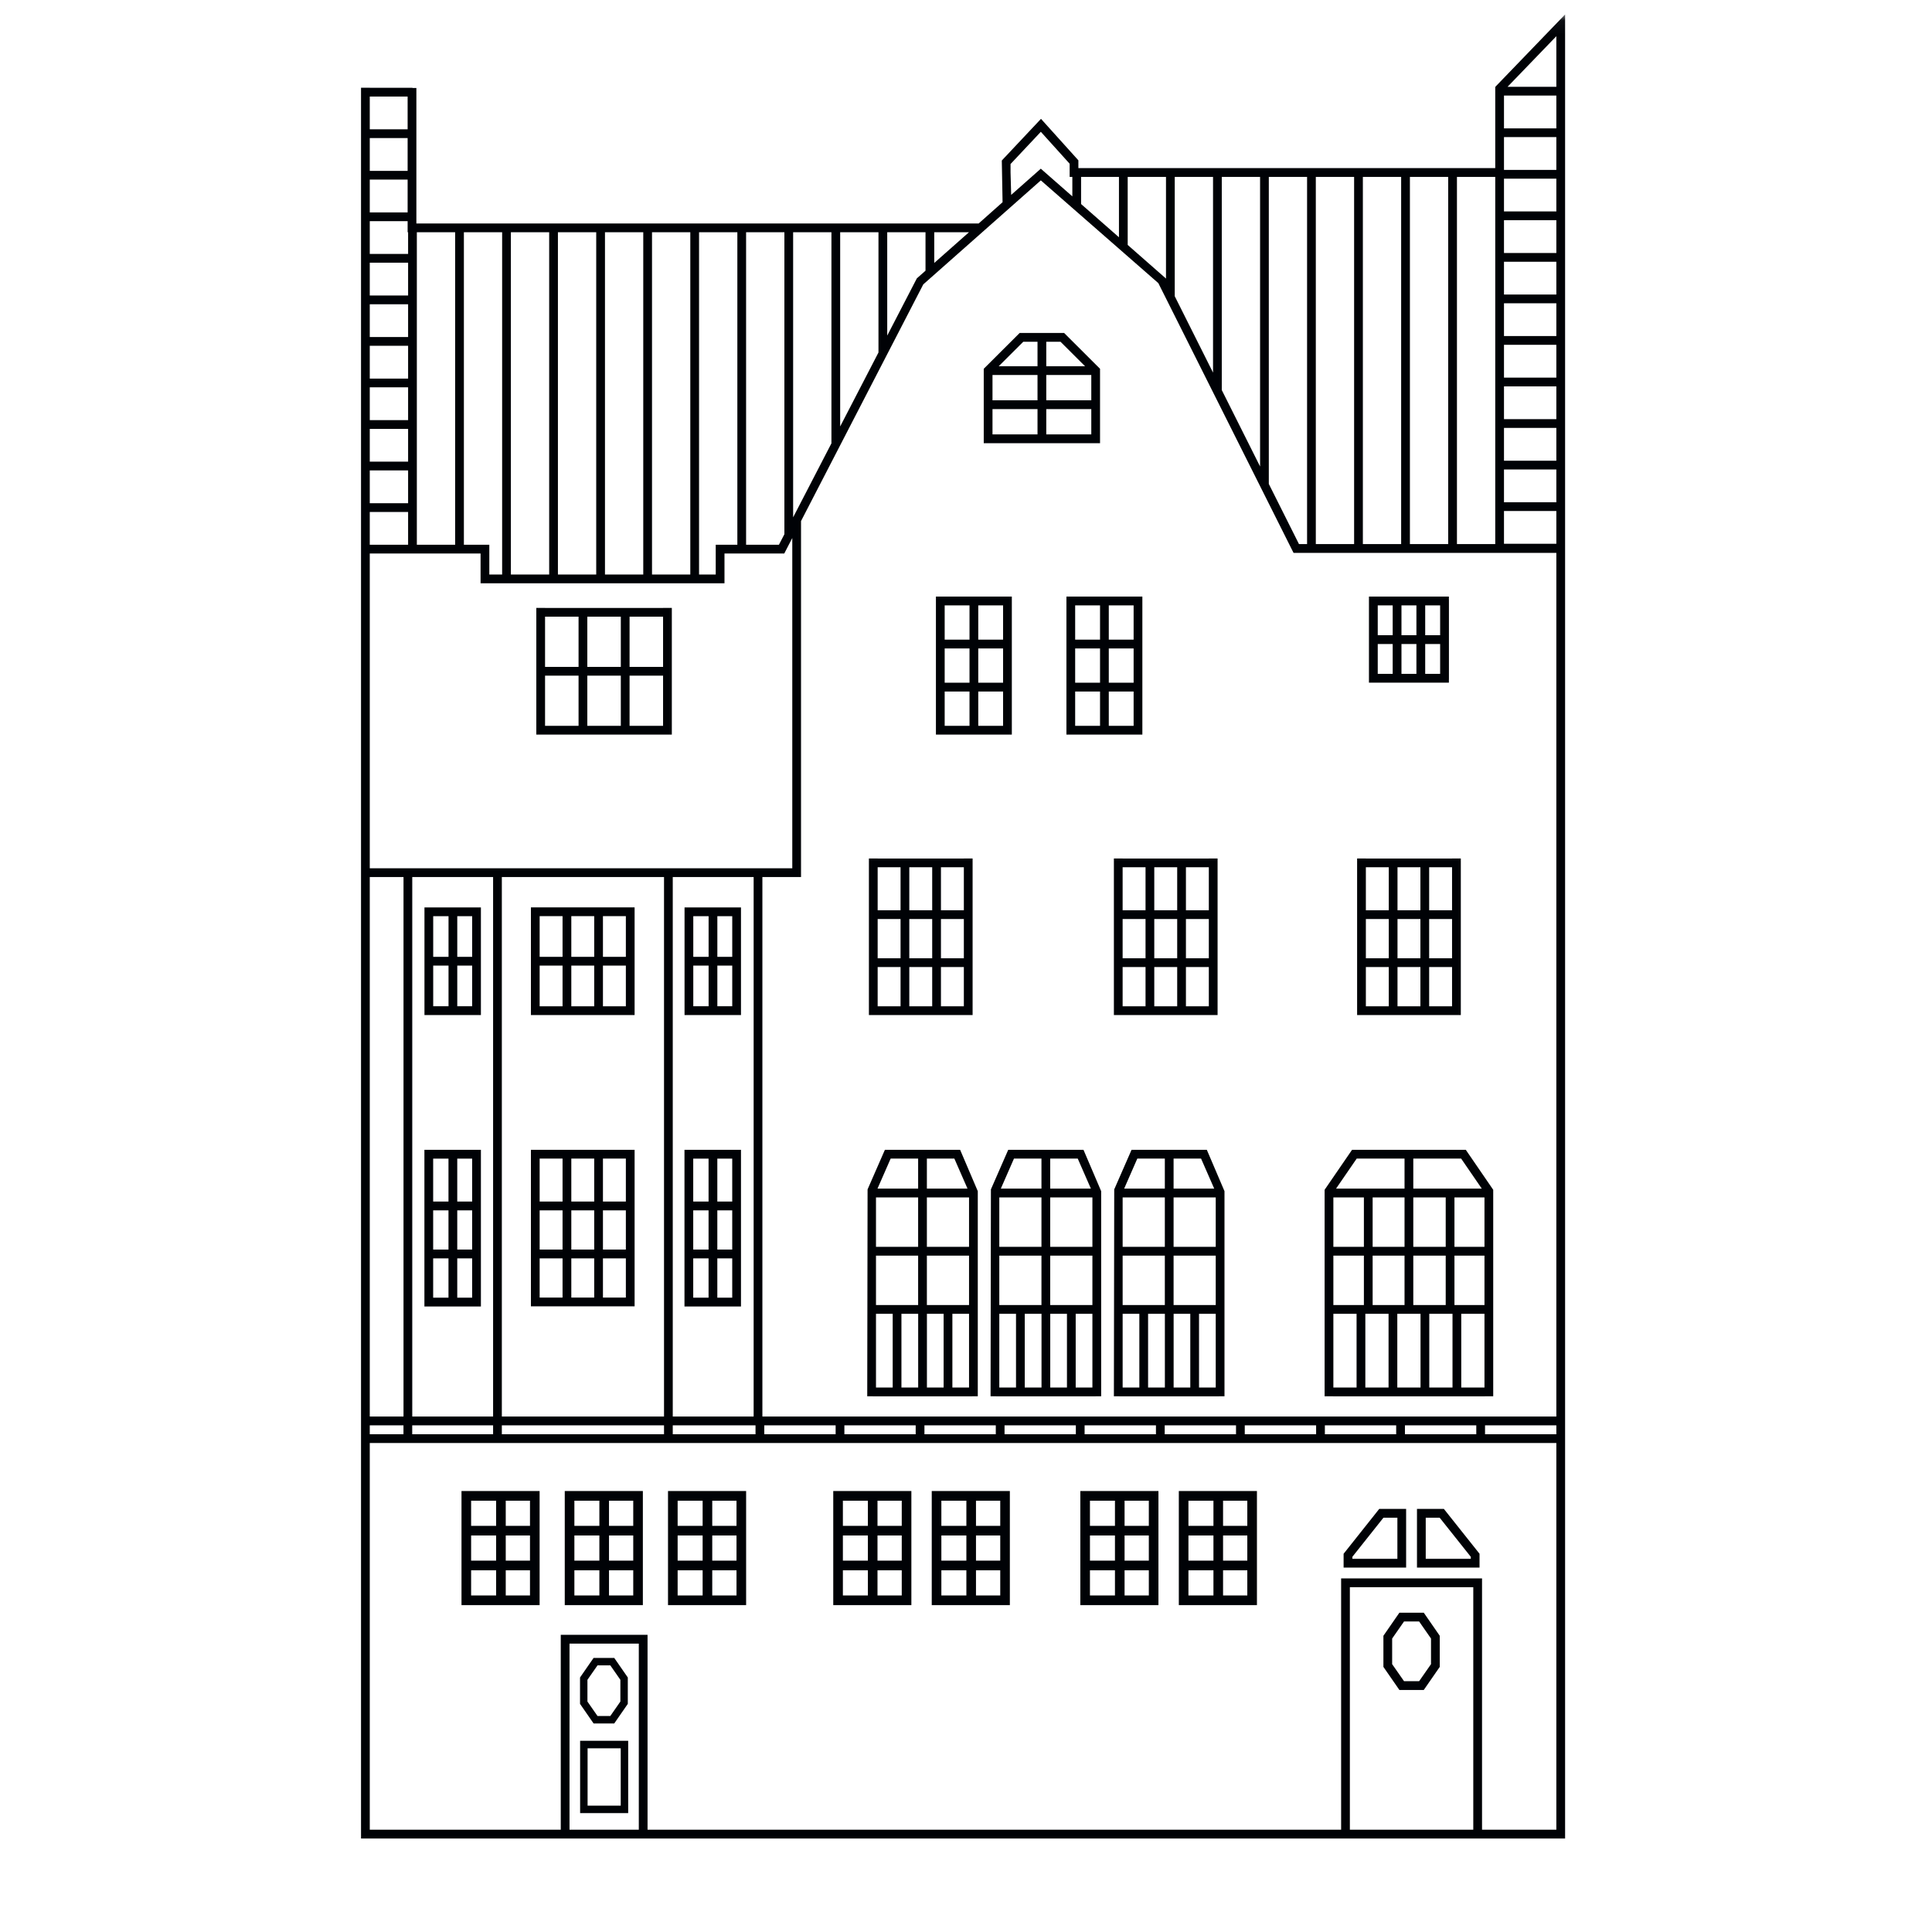 <?xml version="1.0" encoding="UTF-8"?>
<svg width="141px" height="140px" viewBox="0 0 141 140" version="1.1" xmlns="http://www.w3.org/2000/svg" xmlns:xlink="http://www.w3.org/1999/xlink">
    <title>0B6BD802-2409-4904-9098-550574EE7C0F</title>
    <defs>
        <rect id="path-1" x="0.5" y="-3.55271368e-13" width="140" height="140"></rect>
        <polygon id="path-3" points="0.014 0.054 162.57 0.054 162.57 238.537 0.014 238.537"></polygon>
    </defs>
    <g id="Page-1" stroke="none" stroke-width="1" fill="none" fill-rule="evenodd">
        <g id="1.0---Homepage" transform="translate(-340, -4247)">
            <g id="Group-13" transform="translate(340, 4190)">
                <g id="NBH_logo---only" transform="translate(0, 57)">
                    <mask id="mask-2" fill="white">
                        <use xlink:href="#path-1"></use>
                    </mask>
                    <g id="Mask"></g>
                    <g id="NBH_logo" mask="url(#mask-2)">
                        <g transform="translate(-11, 1)">
                            <mask id="mask-4" fill="white">
                                <use xlink:href="#path-3"></use>
                            </mask>
                            <g id="Clip-2" stroke="none" fill="none"></g>
                            <path d="M83.434,30.705 L86.719,30.705 L86.719,28.858 L83.434,28.858 L83.434,30.705 Z M83.434,28.217 L86.719,28.217 L86.719,26.37 L83.434,26.37 L83.434,28.217 Z M85.681,23.942 L86.719,23.942 L86.719,25.729 L83.888,25.729 L85.681,23.942 Z M87.358,30.705 L90.644,30.705 L90.644,28.858 L87.358,28.858 L87.358,30.705 Z M87.358,28.217 L90.644,28.217 L90.644,26.37 L87.358,26.37 L87.358,28.217 Z M87.358,23.942 L88.397,23.942 L90.189,25.729 L87.358,25.729 L87.358,23.942 Z M90.963,31.346 L91.282,31.346 L91.282,25.916 L88.66,23.3 L85.418,23.3 L82.795,25.916 L82.795,31.346 L90.963,31.346 Z M61.597,72.441 L62.715,72.441 L62.715,69.474 L61.597,69.474 L61.597,72.441 Z M61.597,68.833 L62.715,68.833 L62.715,65.868 L61.597,65.868 L61.597,68.833 Z M63.353,72.441 L64.44,72.441 L64.44,69.474 L63.353,69.474 L63.353,72.441 Z M63.353,68.833 L64.44,68.833 L64.44,65.868 L63.353,65.868 L63.353,68.833 Z M60.959,73.082 L65.078,73.082 L65.078,65.227 L60.959,65.227 L60.959,73.082 Z M61.593,93.712 L62.712,93.712 L62.712,90.84 L61.593,90.84 L61.593,93.712 Z M61.593,90.197 L62.712,90.197 L62.712,87.336 L61.593,87.336 L61.593,90.197 Z M61.593,86.694 L62.712,86.694 L62.712,83.561 L61.593,83.561 L61.593,86.694 Z M63.351,93.712 L64.439,93.712 L64.439,90.84 L63.351,90.84 L63.351,93.712 Z M63.351,90.197 L64.439,90.197 L64.439,87.336 L63.351,87.336 L63.351,90.197 Z M63.351,86.694 L64.439,86.694 L64.439,83.561 L63.351,83.561 L63.351,86.694 Z M60.954,94.354 L65.078,94.354 L65.078,82.918 L60.954,82.918 L60.954,94.354 Z M55.446,110.363 L57.215,110.363 L57.215,108.528 L55.446,108.528 L55.446,110.363 Z M55.446,112.903 L57.215,112.903 L57.215,111.068 L55.446,111.068 L55.446,112.903 Z M55.446,115.444 L57.215,115.444 L57.215,113.609 L55.446,113.609 L55.446,115.444 Z M52.919,110.363 L54.743,110.363 L54.743,108.528 L52.919,108.528 L52.919,110.363 Z M52.919,112.903 L54.743,112.903 L54.743,111.068 L52.919,111.068 L52.919,112.903 Z M52.919,115.444 L54.743,115.444 L54.743,113.609 L52.919,113.609 L52.919,115.444 Z M52.217,116.15 L57.917,116.15 L57.917,107.822 L52.217,107.822 L52.217,116.15 Z M82.395,45.686 L84.206,45.686 L84.206,43.184 L82.395,43.184 L82.395,45.686 Z M82.395,48.829 L84.206,48.829 L84.206,46.327 L82.395,46.327 L82.395,48.829 Z M82.395,51.973 L84.206,51.973 L84.206,49.471 L82.395,49.471 L82.395,51.973 Z M79.944,45.686 L81.756,45.686 L81.756,43.184 L79.944,43.184 L79.944,45.686 Z M79.944,48.829 L81.756,48.829 L81.756,46.327 L79.944,46.327 L79.944,48.829 Z M79.944,51.973 L81.756,51.973 L81.756,49.471 L79.944,49.471 L79.944,51.973 Z M79.305,52.615 L84.845,52.615 L84.845,42.542 L79.305,42.542 L79.305,52.615 Z M112.977,94.889 L114.672,94.889 L114.672,100.269 L113.825,100.269 L112.977,100.269 L112.977,94.889 Z M112.339,100.268 L110.644,100.268 L110.644,94.889 L112.339,94.889 L112.339,100.268 Z M108.311,89.999 L110.539,89.999 L110.539,86.392 L108.311,86.392 L108.311,89.999 Z M108.311,94.248 L110.539,94.248 L110.539,90.641 L108.311,90.641 L108.311,94.248 Z M110.005,100.268 L108.311,100.267 L108.311,94.889 L110.005,94.889 L110.005,100.268 Z M111.177,94.248 L113.505,94.248 L113.505,90.641 L111.177,90.641 L111.177,94.248 Z M111.177,89.999 L113.505,89.999 L113.505,86.392 L111.177,86.392 L111.177,89.999 Z M110.013,83.56 L113.505,83.56 L113.505,85.751 L108.507,85.751 L110.013,83.56 Z M114.144,94.248 L116.51,94.248 L116.51,90.641 L114.144,90.641 L114.144,94.248 Z M114.144,89.999 L116.51,89.999 L116.51,86.392 L114.144,86.392 L114.144,89.999 Z M114.144,83.56 L117.637,83.56 L119.142,85.751 L114.144,85.751 L114.144,83.56 Z M117.148,89.999 L119.339,89.999 L119.339,86.392 L117.148,86.392 L117.148,89.999 Z M117.148,94.248 L119.339,94.248 L119.339,90.641 L117.148,90.641 L117.148,94.248 Z M119.339,100.267 L117.644,100.268 L117.644,94.889 L119.339,94.889 L119.339,100.267 Z M117.006,100.268 L115.311,100.268 L115.311,94.889 L117.006,94.889 L117.006,100.268 Z M119.977,100.909 L119.977,85.837 L117.975,82.918 L109.675,82.918 L107.672,85.837 L107.672,100.909 L113.825,100.91 L119.977,100.909 Z M75.041,110.363 L76.811,110.363 L76.811,108.528 L75.041,108.528 L75.041,110.363 Z M75.041,112.903 L76.811,112.903 L76.811,111.068 L75.041,111.068 L75.041,112.903 Z M75.041,115.444 L76.811,115.444 L76.811,113.609 L75.041,113.609 L75.041,115.444 Z M72.515,110.363 L74.339,110.363 L74.339,108.528 L72.515,108.528 L72.515,110.363 Z M72.515,112.903 L74.339,112.903 L74.339,111.068 L72.515,111.068 L72.515,112.903 Z M72.515,115.444 L74.339,115.444 L74.339,113.609 L72.515,113.609 L72.515,115.444 Z M71.812,116.15 L77.513,116.15 L77.513,107.822 L71.812,107.822 L71.812,116.15 Z M62.981,110.363 L64.751,110.363 L64.751,108.528 L62.981,108.528 L62.981,110.363 Z M62.981,112.903 L64.751,112.903 L64.751,111.068 L62.981,111.068 L62.981,112.903 Z M62.981,115.444 L64.751,115.444 L64.751,113.609 L62.981,113.609 L62.981,115.444 Z M60.455,110.363 L62.279,110.363 L62.279,108.528 L60.455,108.528 L60.455,110.363 Z M60.455,112.903 L62.279,112.903 L62.279,111.068 L60.455,111.068 L60.455,112.903 Z M60.455,115.444 L62.279,115.444 L62.279,113.609 L60.455,113.609 L60.455,115.444 Z M59.752,116.15 L65.453,116.15 L65.453,107.822 L59.752,107.822 L59.752,116.15 Z M104.108,170.81 L105.74,170.81 L105.74,153.76 L104.108,153.76 L104.108,170.81 Z M99.672,162.285 C99.672,165.841 97.26,169.324 92.486,169.324 L89.15,169.324 L89.15,155.245 L92.486,155.245 C97.26,155.245 99.672,158.729 99.672,162.285 Z M87.517,153.76 L87.517,170.81 L92.608,170.81 C98.259,170.81 101.328,166.645 101.328,162.285 C101.328,157.924 98.259,153.76 92.608,153.76 L87.517,153.76 Z M115.013,45.362 L116.103,45.362 L116.103,43.184 L115.013,43.184 L115.013,45.362 Z M115.013,48.182 L116.103,48.182 L116.103,46.004 L115.013,46.004 L115.013,48.182 Z M113.281,45.362 L114.372,45.362 L114.372,43.184 L113.281,43.184 L113.281,45.362 Z M113.281,48.182 L114.372,48.182 L114.372,46.004 L113.281,46.004 L113.281,48.182 Z M111.55,45.362 L112.64,45.362 L112.64,43.184 L111.55,43.184 L111.55,45.362 Z M111.55,48.182 L112.64,48.182 L112.64,46.004 L111.55,46.004 L111.55,48.182 Z M116.742,48.599 L116.745,48.599 L116.745,42.766 L116.742,42.766 L116.742,42.542 L110.908,42.542 L110.908,48.823 L116.742,48.823 L116.742,48.599 Z M50.779,51.976 L53.224,51.976 L53.224,48.311 L50.779,48.311 L50.779,51.976 Z M50.779,47.672 L53.224,47.672 L53.224,44.008 L50.779,44.008 L50.779,47.672 Z M53.863,51.976 L56.308,51.976 L56.308,48.311 L53.863,48.311 L53.863,51.976 Z M53.863,47.672 L56.308,47.672 L56.308,44.008 L53.863,44.008 L53.863,47.672 Z M56.947,51.976 L59.392,51.976 L59.392,48.311 L56.947,48.311 L56.947,51.976 Z M56.947,47.672 L59.392,47.672 L59.392,44.008 L56.947,44.008 L56.947,47.672 Z M53.224,52.615 L60.031,52.615 L60.031,43.368 L59.392,43.368 L59.392,43.37 L50.779,43.37 L50.779,43.368 L50.141,43.368 L50.141,52.615 L53.224,52.615 Z M110.683,72.443 L112.354,72.443 L112.354,69.58 L110.683,69.58 L110.683,72.443 Z M110.683,68.938 L112.354,68.938 L112.354,66.076 L110.683,66.076 L110.683,68.938 Z M110.683,65.435 L112.354,65.435 L112.354,62.297 L110.683,62.297 L110.683,65.435 Z M112.992,72.443 L114.663,72.443 L114.663,69.58 L112.992,69.58 L112.992,72.443 Z M112.992,68.938 L114.663,68.938 L114.663,66.076 L112.992,66.076 L112.992,68.938 Z M112.992,65.435 L114.663,65.435 L114.663,62.297 L112.992,62.297 L112.992,65.435 Z M115.302,72.443 L116.973,72.443 L116.973,69.58 L115.302,69.58 L115.302,72.443 Z M115.302,68.938 L116.973,68.938 L116.973,66.076 L115.302,66.076 L115.302,68.938 Z M115.302,65.435 L116.973,65.435 L116.973,62.297 L115.302,62.297 L115.302,65.435 Z M110.683,73.082 L116.973,73.082 L116.973,73.084 L117.612,73.084 L117.612,61.658 L116.973,61.658 L116.973,61.659 L110.683,61.659 L110.683,61.658 L110.044,61.658 L110.044,73.084 L110.683,73.084 L110.683,73.082 Z M45.383,115.444 L47.208,115.444 L47.208,113.609 L45.383,113.609 L45.383,115.444 Z M45.383,112.903 L47.208,112.903 L47.208,111.068 L45.383,111.068 L45.383,112.903 Z M45.383,110.363 L47.208,110.363 L47.208,108.528 L45.383,108.528 L45.383,110.363 Z M47.91,115.444 L49.679,115.444 L49.679,113.609 L47.91,113.609 L47.91,115.444 Z M47.91,112.903 L49.679,112.903 L49.679,111.068 L47.91,111.068 L47.91,112.903 Z M47.91,110.363 L49.679,110.363 L49.679,108.528 L47.91,108.528 L47.91,110.363 Z M44.681,116.15 L50.382,116.15 L50.382,107.822 L44.681,107.822 L44.681,116.15 Z M37.986,104.318 L124.584,104.318 L124.584,132.541 L119.161,132.541 L119.161,114.2 L108.877,114.2 L108.877,132.541 L58.259,132.541 L58.259,118.317 L51.925,118.317 L51.925,132.541 L37.986,132.541 L37.986,104.318 Z M37.986,103.677 L40.446,103.677 L40.446,103.026 L37.986,103.026 L37.986,103.677 Z M37.986,102.384 L40.449,102.384 L40.449,63.011 L37.986,63.011 L37.986,102.384 Z M41.084,103.677 L46.987,103.677 L46.987,103.026 L41.084,103.026 L41.084,103.677 Z M41.087,102.384 L46.987,102.384 L46.987,63.011 L41.087,63.011 L41.087,102.384 Z M47.625,103.677 L59.461,103.677 L59.461,103.026 L47.625,103.026 L47.625,103.677 Z M47.625,102.384 L59.461,102.384 L59.461,63.011 L47.625,63.011 L47.625,102.384 Z M60.099,102.384 L66.002,102.384 L66.002,63.011 L60.099,63.011 L60.099,102.384 Z M60.099,103.677 L66.139,103.677 L66.139,103.026 L60.099,103.026 L60.099,103.677 Z M37.986,39.399 L46.073,39.399 L46.073,41.572 L63.874,41.572 L63.874,39.399 L68.236,39.399 L68.822,38.266 L68.822,62.37 L37.986,62.37 L37.986,39.399 Z M37.986,38.757 L40.784,38.757 L40.784,36.365 L37.986,36.365 L37.986,38.757 Z M37.986,35.727 L40.784,35.727 L40.784,33.333 L37.986,33.333 L37.986,35.727 Z M37.986,32.695 L40.784,32.695 L40.784,30.301 L37.986,30.301 L37.986,32.695 Z M37.986,29.663 L40.784,29.663 L40.784,27.269 L37.986,27.269 L37.986,29.663 Z M37.986,26.631 L40.784,26.631 L40.784,24.237 L37.986,24.237 L37.986,26.631 Z M37.986,23.599 L40.784,23.599 L40.784,21.205 L37.986,21.205 L37.986,23.599 Z M37.986,20.567 L40.784,20.567 L40.784,18.173 L37.986,18.173 L37.986,20.567 Z M37.986,15.141 L40.749,15.141 L40.749,15.95 L40.784,15.95 L40.784,17.535 L37.986,17.535 L37.986,15.141 Z M37.986,14.503 L40.749,14.503 L40.749,12.109 L37.986,12.109 L37.986,14.503 Z M37.986,11.471 L40.749,11.471 L40.749,9.077 L37.986,9.077 L37.986,11.471 Z M37.986,8.439 L40.749,8.439 L40.749,6.045 L37.986,6.045 L37.986,8.439 Z M41.422,38.757 L44.217,38.757 L44.217,15.95 L41.422,15.95 L41.422,38.757 Z M44.855,15.95 L47.647,15.95 L47.647,40.93 L46.711,40.93 L46.711,38.757 L44.855,38.757 L44.855,15.95 Z M48.285,40.93 L51.08,40.93 L51.08,15.95 L48.285,15.95 L48.285,40.93 Z M51.718,40.93 L54.513,40.93 L54.513,15.95 L51.718,15.95 L51.718,40.93 Z M55.152,40.93 L57.946,40.93 L57.946,15.95 L55.152,15.95 L55.152,40.93 Z M58.585,40.93 L61.379,40.93 L61.379,15.95 L58.585,15.95 L58.585,40.93 Z M62.018,15.95 L64.813,15.95 L64.813,38.757 L63.235,38.757 L63.235,40.93 L62.018,40.93 L62.018,15.95 Z M65.451,15.95 L68.246,15.95 L68.246,37.989 L67.848,38.757 L65.451,38.757 L65.451,15.95 Z M68.884,15.95 L71.679,15.95 L71.679,31.358 L68.884,36.756 L68.884,15.95 Z M72.317,15.95 L75.112,15.95 L75.112,24.727 L72.317,30.125 L72.317,15.95 Z M75.751,15.95 L78.545,15.95 L78.545,18.757 L77.913,19.316 L75.751,23.493 L75.751,15.95 Z M79.183,15.95 L81.717,15.95 L79.183,18.192 L79.183,15.95 Z M66.778,103.677 L71.986,103.677 L71.986,103.026 L66.778,103.026 L66.778,103.677 Z M72.624,103.677 L77.828,103.677 L77.828,103.026 L72.624,103.026 L72.624,103.677 Z M78.467,103.677 L83.674,103.677 L83.674,103.026 L78.467,103.026 L78.467,103.677 Z M84.313,103.677 L89.517,103.677 L89.517,103.026 L84.313,103.026 L84.313,103.677 Z M90.156,103.677 L95.363,103.677 L95.363,103.026 L90.156,103.026 L90.156,103.677 Z M96.002,103.677 L101.206,103.677 L101.206,103.026 L96.002,103.026 L96.002,103.677 Z M101.845,103.677 L107.052,103.677 L107.052,103.026 L101.845,103.026 L101.845,103.677 Z M107.691,103.677 L112.895,103.677 L112.895,103.026 L107.691,103.026 L107.691,103.677 Z M113.534,103.677 L118.741,103.677 L118.741,103.026 L113.534,103.026 L113.534,103.677 Z M86.961,12.165 L95.536,19.663 L105.316,39.175 L105.406,39.352 L124.584,39.352 L124.584,102.384 L66.64,102.384 L66.64,63.011 L69.46,63.011 L69.46,37.03 L78.382,19.756 L86.961,12.165 Z M84.751,10.971 L86.961,8.619 L89.064,10.949 L89.064,11.91 L89.261,11.91 L89.261,13.331 L87.17,11.497 L86.961,11.311 L84.797,13.225 L84.751,11.591 L84.751,10.971 Z M89.899,11.91 L92.663,11.91 L92.663,16.317 L89.899,13.892 L89.899,11.91 Z M93.301,11.91 L96.096,11.91 L96.096,19.344 L96.083,19.319 L93.301,16.877 L93.301,11.91 Z M96.734,11.91 L99.529,11.91 L99.529,26.195 L96.734,20.618 L96.734,11.91 Z M100.167,11.91 L102.962,11.91 L102.962,33.046 L100.167,27.469 L100.167,11.91 Z M103.6,11.91 L106.392,11.91 L106.392,38.71 L105.801,38.71 L103.6,34.32 L103.6,11.91 Z M107.03,38.71 L109.825,38.71 L109.825,11.91 L107.03,11.91 L107.03,38.71 Z M110.464,38.71 L113.258,38.71 L113.258,11.91 L110.464,11.91 L110.464,38.71 Z M113.897,38.71 L116.691,38.71 L116.691,11.91 L113.897,11.91 L113.897,38.71 Z M117.33,38.71 L120.125,38.71 L120.125,11.91 L117.33,11.91 L117.33,38.71 Z M120.763,38.688 L124.584,38.688 L124.584,36.295 L120.763,36.295 L120.763,38.688 Z M120.763,35.656 L124.584,35.656 L124.584,33.263 L120.763,33.263 L120.763,35.656 Z M120.763,32.624 L124.584,32.624 L124.584,30.231 L120.763,30.231 L120.763,32.624 Z M120.763,29.592 L124.584,29.592 L124.584,27.199 L120.763,27.199 L120.763,29.592 Z M120.763,26.56 L124.584,26.56 L124.584,24.167 L120.763,24.167 L120.763,26.56 Z M120.763,23.528 L124.584,23.528 L124.584,21.135 L120.763,21.135 L120.763,23.528 Z M120.763,20.496 L124.584,20.496 L124.584,18.103 L120.763,18.103 L120.763,20.496 Z M120.763,17.465 L124.584,17.465 L124.584,15.071 L120.763,15.071 L120.763,17.465 Z M120.763,14.433 L124.584,14.433 L124.584,12.039 L120.763,12.039 L120.763,14.433 Z M120.763,11.401 L124.584,11.401 L124.584,9.007 L120.763,9.007 L120.763,11.401 Z M120.763,8.369 L124.584,8.369 L124.584,5.975 L120.763,5.975 L120.763,8.369 Z M124.584,1.643 L124.584,5.337 L121.022,5.337 L124.584,1.643 Z M119.38,103.677 L124.584,103.677 L124.584,103.026 L119.38,103.026 L119.38,103.677 Z M109.515,132.541 L118.522,132.541 L118.522,114.842 L109.515,114.842 L109.515,132.541 Z M52.564,132.541 L57.621,132.541 L57.621,118.959 L52.564,118.959 L52.564,132.541 Z M58.259,133.183 L108.877,133.183 L108.877,133.183 L119.161,133.183 L119.161,133.183 L125.223,133.183 L125.223,0.054 L120.212,5.253 L120.125,5.346 L120.125,11.268 L89.702,11.268 L89.702,10.702 L86.973,7.674 L84.197,10.625 L84.113,10.718 L84.169,13.759 L82.426,15.309 L41.388,15.309 L41.388,5.422 L41.103,5.421 L41.103,5.407 L38.354,5.407 L37.348,5.402 L37.348,133.183 L58.259,133.183 Z M42.613,93.712 L43.731,93.712 L43.731,90.84 L42.613,90.84 L42.613,93.712 Z M42.613,90.197 L43.731,90.197 L43.731,87.336 L42.613,87.336 L42.613,90.197 Z M42.613,86.694 L43.731,86.694 L43.731,83.561 L42.613,83.561 L42.613,86.694 Z M44.371,93.712 L45.458,93.712 L45.458,90.84 L44.371,90.84 L44.371,93.712 Z M44.371,90.197 L45.458,90.197 L45.458,87.336 L44.371,87.336 L44.371,90.197 Z M44.371,86.694 L45.458,86.694 L45.458,83.561 L44.371,83.561 L44.371,86.694 Z M41.974,94.354 L46.097,94.354 L46.097,82.918 L41.974,82.918 L41.974,94.354 Z M118.341,112.77 L115.052,112.77 L115.052,109.769 L116.069,109.769 L118.341,112.624 L118.341,112.77 Z M118.979,112.401 L116.375,109.127 L114.413,109.127 L114.413,113.411 L118.979,113.411 L118.979,112.401 Z M87.646,85.751 L87.646,83.56 L89.655,83.56 L90.614,85.751 L87.646,85.751 Z M87.646,89.999 L90.725,89.999 L90.725,86.392 L87.646,86.392 L87.646,89.999 Z M87.646,94.248 L90.725,94.248 L90.725,90.641 L87.646,90.641 L87.646,94.248 Z M90.725,100.267 L89.506,100.268 L89.506,94.889 L90.725,94.889 L90.725,100.267 Z M88.868,100.268 L87.649,100.269 L87.649,94.889 L88.868,94.889 L88.868,100.268 Z M87.011,100.269 L85.788,100.268 L85.788,94.889 L87.011,94.889 L87.011,100.269 Z M85.15,100.268 L83.931,100.267 L83.931,94.889 L85.15,94.889 L85.15,100.268 Z M83.931,94.248 L87.007,94.248 L87.007,90.641 L83.931,90.641 L83.931,94.248 Z M83.931,89.999 L87.007,89.999 L87.007,86.392 L83.931,86.392 L83.931,89.999 Z M85.001,83.56 L87.007,83.56 L87.007,85.751 L84.042,85.751 L85.001,83.56 Z M84.582,82.918 L83.318,85.808 L83.293,100.909 L87.327,100.91 L91.364,100.909 L91.364,85.937 L90.074,82.918 L84.582,82.918 Z M92.931,65.435 L94.603,65.435 L94.603,62.297 L92.931,62.297 L92.931,65.435 Z M95.241,72.443 L96.913,72.443 L96.913,69.58 L95.241,69.58 L95.241,72.443 Z M95.241,68.938 L96.913,68.938 L96.913,66.076 L95.241,66.076 L95.241,68.938 Z M95.241,65.435 L96.913,65.435 L96.913,62.297 L95.241,62.297 L95.241,65.435 Z M97.551,72.443 L99.222,72.443 L99.222,69.58 L97.551,69.58 L97.551,72.443 Z M97.551,68.938 L99.222,68.938 L99.222,66.076 L97.551,66.076 L97.551,68.938 Z M97.551,65.435 L99.222,65.435 L99.222,62.297 L97.551,62.297 L97.551,65.435 Z M92.931,68.938 L94.603,68.938 L94.603,66.076 L92.931,66.076 L92.931,68.938 Z M92.931,72.443 L94.603,72.443 L94.603,69.58 L92.931,69.58 L92.931,72.443 Z M92.931,61.658 L92.293,61.658 L92.293,73.084 L92.931,73.084 L92.931,73.082 L99.222,73.082 L99.222,73.084 L99.861,73.084 L99.861,61.658 L99.222,61.658 L99.222,61.659 L92.931,61.659 L92.931,61.658 Z M112.983,112.77 L109.697,112.77 L109.697,112.624 L111.966,109.769 L112.983,109.769 L112.983,112.77 Z M113.621,109.127 L111.659,109.127 L109.058,112.402 L109.058,113.411 L113.621,113.411 L113.621,109.127 Z M42.616,72.441 L43.734,72.441 L43.734,69.474 L42.616,69.474 L42.616,72.441 Z M42.616,68.833 L43.734,68.833 L43.734,65.868 L42.616,65.868 L42.616,68.833 Z M44.372,72.441 L45.459,72.441 L45.459,69.474 L44.372,69.474 L44.372,72.441 Z M44.372,68.833 L45.459,68.833 L45.459,65.868 L44.372,65.868 L44.372,68.833 Z M41.978,73.082 L46.097,73.082 L46.097,65.227 L41.978,65.227 L41.978,73.082 Z M82.229,110.363 L83.999,110.363 L83.999,108.528 L82.229,108.528 L82.229,110.363 Z M82.229,112.903 L83.999,112.903 L83.999,111.068 L82.229,111.068 L82.229,112.903 Z M82.229,115.444 L83.999,115.444 L83.999,113.609 L82.229,113.609 L82.229,115.444 Z M79.702,110.363 L81.527,110.363 L81.527,108.528 L79.702,108.528 L79.702,110.363 Z M79.702,112.903 L81.527,112.903 L81.527,111.068 L79.702,111.068 L79.702,112.903 Z M79.702,115.444 L81.527,115.444 L81.527,113.609 L79.702,113.609 L79.702,115.444 Z M79,116.15 L84.701,116.15 L84.701,107.822 L79,107.822 L79,116.15 Z M78.877,163.893 L74.664,163.893 L74.664,155.245 L78.877,155.245 C81.24,155.245 82.945,157.072 82.945,159.557 C82.945,162.065 81.24,163.893 78.877,163.893 Z M84.577,159.557 C84.577,156.195 82.239,153.76 78.974,153.76 L73.031,153.76 L73.031,170.81 L74.664,170.81 L74.664,165.378 L79.072,165.378 L82.482,170.81 L84.357,170.81 L80.752,165.11 C83.042,164.379 84.577,162.285 84.577,159.557 Z M96.65,85.751 L96.65,83.56 L98.656,83.56 L99.615,85.751 L96.65,85.751 Z M96.65,89.999 L99.726,89.999 L99.726,86.392 L96.65,86.392 L96.65,89.999 Z M96.65,94.248 L99.726,94.248 L99.726,90.641 L96.65,90.641 L96.65,94.248 Z M99.726,100.267 L98.507,100.268 L98.507,94.889 L99.726,94.889 L99.726,100.267 Z M97.869,100.268 L96.653,100.269 L96.653,94.889 L97.869,94.889 L97.869,100.268 Z M96.014,100.269 L94.789,100.268 L94.789,94.889 L96.014,94.889 L96.014,100.269 Z M94.151,100.268 L92.932,100.267 L92.932,94.889 L94.151,94.889 L94.151,100.268 Z M92.932,94.248 L96.011,94.248 L96.011,90.641 L92.932,90.641 L92.932,94.248 Z M92.932,89.999 L96.011,89.999 L96.011,86.392 L92.932,86.392 L92.932,89.999 Z M94.002,83.56 L96.011,83.56 L96.011,85.751 L93.043,85.751 L94.002,83.56 Z M93.583,82.918 L92.318,85.808 L92.293,100.909 L96.33,100.91 L100.365,100.909 L100.365,85.937 L99.075,82.918 L93.583,82.918 Z M93.073,110.363 L94.843,110.363 L94.843,108.528 L93.073,108.528 L93.073,110.363 Z M93.073,112.903 L94.843,112.903 L94.843,111.068 L93.073,111.068 L93.073,112.903 Z M93.073,115.444 L94.843,115.444 L94.843,113.609 L93.073,113.609 L93.073,115.444 Z M90.546,110.363 L92.371,110.363 L92.371,108.528 L90.546,108.528 L90.546,110.363 Z M90.546,112.903 L92.371,112.903 L92.371,111.068 L90.546,111.068 L90.546,112.903 Z M90.546,115.444 L92.371,115.444 L92.371,113.609 L90.546,113.609 L90.546,115.444 Z M89.844,116.15 L95.545,116.15 L95.545,107.822 L89.844,107.822 L89.844,116.15 Z M55.004,86.696 L56.676,86.696 L56.676,83.558 L55.004,83.558 L55.004,86.696 Z M55.004,90.199 L56.676,90.199 L56.676,87.337 L55.004,87.337 L55.004,90.199 Z M55.004,93.704 L56.676,93.704 L56.676,90.841 L55.004,90.841 L55.004,93.704 Z M52.695,86.696 L54.366,86.696 L54.366,83.558 L52.695,83.558 L52.695,86.696 Z M52.695,90.199 L54.366,90.199 L54.366,87.337 L52.695,87.337 L52.695,90.199 Z M52.695,93.704 L54.366,93.704 L54.366,90.841 L52.695,90.841 L52.695,93.704 Z M50.385,86.696 L52.056,86.696 L52.056,83.558 L50.385,83.558 L50.385,86.696 Z M50.385,90.199 L52.056,90.199 L52.056,87.337 L50.385,87.337 L50.385,90.199 Z M50.385,93.704 L52.056,93.704 L52.056,90.841 L50.385,90.841 L50.385,93.704 Z M56.676,82.92 L50.385,82.92 L50.385,82.918 L49.747,82.918 L49.747,94.344 L50.385,94.344 L50.385,94.343 L56.676,94.343 L56.676,94.344 L57.314,94.344 L57.314,82.918 L56.676,82.918 L56.676,82.92 Z M75.053,72.443 L76.724,72.443 L76.724,69.58 L75.053,69.58 L75.053,72.443 Z M75.053,68.938 L76.724,68.938 L76.724,66.076 L75.053,66.076 L75.053,68.938 Z M75.053,65.435 L76.724,65.435 L76.724,62.297 L75.053,62.297 L75.053,65.435 Z M77.362,72.443 L79.033,72.443 L79.033,69.58 L77.362,69.58 L77.362,72.443 Z M77.362,68.938 L79.033,68.938 L79.033,66.076 L77.362,66.076 L77.362,68.938 Z M77.362,65.435 L79.033,65.435 L79.033,62.297 L77.362,62.297 L77.362,65.435 Z M79.672,72.443 L81.343,72.443 L81.343,69.58 L79.672,69.58 L79.672,72.443 Z M79.672,68.938 L81.343,68.938 L81.343,66.076 L79.672,66.076 L79.672,68.938 Z M79.672,65.435 L81.343,65.435 L81.343,62.297 L79.672,62.297 L79.672,65.435 Z M75.053,73.082 L81.343,73.082 L81.343,73.084 L81.982,73.084 L81.982,61.658 L81.343,61.658 L81.343,61.659 L75.053,61.659 L75.053,61.658 L74.414,61.658 L74.414,73.084 L75.053,73.084 L75.053,73.082 Z M89.467,51.973 L91.282,51.973 L91.282,49.471 L89.467,49.471 L89.467,51.973 Z M89.467,48.829 L91.282,48.829 L91.282,46.327 L89.467,46.327 L89.467,48.829 Z M89.467,45.686 L91.282,45.686 L91.282,43.184 L89.467,43.184 L89.467,45.686 Z M91.921,51.973 L93.733,51.973 L93.733,49.471 L91.921,49.471 L91.921,51.973 Z M91.921,48.829 L93.733,48.829 L93.733,46.327 L91.921,46.327 L91.921,48.829 Z M91.921,45.686 L93.733,45.686 L93.733,43.184 L91.921,43.184 L91.921,45.686 Z M88.829,52.615 L94.371,52.615 L94.371,42.542 L88.829,42.542 L88.829,52.615 Z M55.004,68.834 L56.676,68.834 L56.676,65.864 L55.004,65.864 L55.004,68.834 Z M55.004,72.443 L56.676,72.443 L56.676,69.472 L55.004,69.472 L55.004,72.443 Z M52.695,68.834 L54.366,68.834 L54.366,65.864 L52.695,65.864 L52.695,68.834 Z M52.695,72.443 L54.366,72.443 L54.366,69.472 L52.695,69.472 L52.695,72.443 Z M50.385,68.834 L52.056,68.834 L52.056,65.864 L50.385,65.864 L50.385,68.834 Z M50.385,72.443 L52.056,72.443 L52.056,69.472 L50.385,69.472 L50.385,72.443 Z M56.676,65.225 L50.385,65.225 L50.385,65.224 L49.747,65.224 L49.747,73.082 L57.314,73.082 L57.314,65.224 L56.676,65.224 L56.676,65.225 Z M100.261,110.363 L102.03,110.363 L102.03,108.528 L100.261,108.528 L100.261,110.363 Z M100.261,112.903 L102.03,112.903 L102.03,111.068 L100.261,111.068 L100.261,112.903 Z M100.261,115.444 L102.03,115.444 L102.03,113.609 L100.261,113.609 L100.261,115.444 Z M97.734,110.363 L99.559,110.363 L99.559,108.528 L97.734,108.528 L97.734,110.363 Z M97.734,112.903 L99.559,112.903 L99.559,111.068 L97.734,111.068 L97.734,112.903 Z M97.734,115.444 L99.559,115.444 L99.559,113.609 L97.734,113.609 L97.734,115.444 Z M97.032,116.15 L102.733,116.15 L102.733,107.822 L97.032,107.822 L97.032,116.15 Z M78.645,85.751 L78.645,83.56 L80.651,83.56 L81.61,85.751 L78.645,85.751 Z M78.645,89.999 L81.722,89.999 L81.722,86.392 L78.645,86.392 L78.645,89.999 Z M78.645,94.248 L81.722,94.248 L81.722,90.641 L78.645,90.641 L78.645,94.248 Z M81.722,100.267 L80.506,100.268 L80.506,94.889 L81.722,94.889 L81.722,100.267 Z M79.867,100.268 L78.648,100.269 L78.648,94.889 L79.867,94.889 L79.867,100.268 Z M78.01,100.269 L76.788,100.268 L76.788,94.889 L78.01,94.889 L78.01,100.269 Z M76.15,100.268 L74.931,100.267 L74.931,94.889 L76.15,94.889 L76.15,100.268 Z M74.931,94.248 L78.007,94.248 L78.007,90.641 L74.931,90.641 L74.931,94.248 Z M74.931,89.999 L78.007,89.999 L78.007,86.392 L74.931,86.392 L74.931,89.999 Z M76.001,83.56 L78.007,83.56 L78.007,85.751 L75.041,85.751 L76.001,83.56 Z M75.581,82.918 L74.317,85.808 L74.292,100.909 L78.326,100.91 L82.36,100.909 L82.36,85.937 L81.071,82.918 L75.581,82.918 Z M134.314,197.541 C134.314,200.488 132.56,202.047 129.857,202.047 C127.153,202.047 125.399,200.488 125.399,197.541 L125.399,186.117 L123.767,186.117 L123.767,197.614 C123.767,201.438 126.179,203.533 129.857,203.533 C133.535,203.533 135.946,201.438 135.946,197.614 L135.946,186.117 L134.314,186.117 L134.314,197.541 Z M63.049,232.604 L61.264,232.072 C59.871,231.68 59.229,231.039 59.229,229.943 C59.229,228.799 60.121,228.032 61.546,228.032 C63.096,228.032 64.004,228.894 64.004,230.397 L65.053,230.397 C65.053,228.361 63.707,227.109 61.577,227.109 C59.542,227.109 58.164,228.283 58.164,230.005 C58.164,231.508 58.947,232.432 60.497,232.855 L62.345,233.419 C63.628,233.778 64.239,234.437 64.239,235.515 C64.239,236.831 63.331,237.598 61.75,237.598 C59.996,237.598 58.884,236.55 58.884,234.905 L57.835,234.905 C57.835,237.16 59.323,238.539 61.75,238.539 C63.926,238.539 65.288,237.349 65.288,235.501 C65.288,233.996 64.505,233.027 63.049,232.604 Z M123.64,165.451 C122.909,167.96 120.839,169.689 117.38,169.689 C112.922,169.689 110.292,166.45 110.292,162.285 C110.292,158.119 112.922,154.88 117.38,154.88 C120.839,154.88 122.909,156.609 123.64,159.118 L125.418,159.118 C124.688,155.83 121.911,153.394 117.38,153.394 C111.9,153.394 108.587,157.34 108.587,162.285 C108.587,167.23 111.9,171.175 117.38,171.175 C121.911,171.175 124.688,168.739 125.418,165.451 L123.64,165.451 Z M112.47,202.047 C108.013,202.047 105.407,198.588 105.407,194.642 C105.407,190.696 108.013,187.237 112.47,187.237 C116.928,187.237 119.534,190.696 119.534,194.642 C119.534,198.588 116.928,202.047 112.47,202.047 Z M112.47,185.752 C106.989,185.752 103.701,189.917 103.701,194.642 C103.701,199.368 106.989,203.533 112.47,203.533 C117.951,203.533 121.239,199.368 121.239,194.642 C121.239,189.917 117.951,185.752 112.47,185.752 Z M53.72,187.676 L58.908,187.676 L58.908,203.168 L60.54,203.168 L60.54,187.676 L65.777,187.676 L65.777,186.117 L53.72,186.117 L53.72,187.676 Z M112.601,118.588 L113.468,117.344 L114.57,117.344 L115.437,118.588 L115.437,120.458 L114.57,121.701 L113.468,121.701 L112.601,120.458 L112.601,118.588 Z M114.908,122.343 L116.075,120.658 L116.075,118.387 L114.908,116.702 L113.13,116.702 L111.963,118.387 L111.963,120.658 L113.13,122.343 L114.908,122.343 Z M52.034,186.117 L50.402,186.117 L50.402,197.541 C50.402,200.488 48.648,202.047 45.945,202.047 C43.241,202.047 41.487,200.488 41.487,197.541 L41.487,186.117 L39.855,186.117 L39.855,197.614 C39.855,201.438 42.266,203.533 45.945,203.533 C49.623,203.533 52.034,201.438 52.034,197.614 L52.034,186.117 Z M50.455,238.304 L56.576,238.304 L56.576,237.349 L51.504,237.349 L51.504,233.34 L56.576,233.34 L56.576,232.385 L51.504,232.385 L51.504,228.298 L56.576,228.298 L56.576,227.344 L50.455,227.344 L50.455,238.304 Z M49.771,170.81 L49.771,153.76 L48.212,153.76 L48.212,168.106 L39.59,153.76 L37.836,153.76 L37.836,170.81 L39.419,170.81 L39.419,156.463 L48.017,170.81 L49.771,170.81 Z M73.677,227.344 L65.927,227.344 L65.927,228.345 L69.262,228.345 L69.262,238.304 L70.311,238.304 L70.311,228.345 L73.677,228.345 L73.677,227.344 Z M85.323,234.42 L87.03,233.559 C88.408,232.855 89.097,231.774 89.097,230.381 C89.097,228.627 87.828,227.5 85.84,227.5 C83.68,227.5 82.27,228.909 82.27,231.101 L83.351,231.101 C83.351,229.441 84.306,228.424 85.84,228.424 C87.108,228.424 87.985,229.238 87.985,230.428 C87.985,231.539 87.453,232.338 86.404,232.855 L84.697,233.701 C82.74,234.67 82.02,235.923 82.02,238.304 L89.143,238.304 L89.143,237.349 L83.241,237.349 C83.335,235.907 83.868,235.157 85.323,234.42 Z M100.853,203.168 L100.853,186.117 L99.221,186.117 L99.221,193.96 L90.404,193.96 L90.404,186.117 L88.772,186.117 L88.772,203.168 L90.404,203.168 L90.404,195.446 L99.221,195.446 L99.221,203.168 L100.853,203.168 Z M99.521,229.473 L99.521,230.381 L101.682,230.381 L101.682,238.304 L102.731,238.304 L102.731,227.657 L101.76,227.657 C101.76,229.019 101.338,229.473 99.521,229.473 Z M94.373,237.535 C92.416,237.535 91.414,236.002 91.414,232.964 C91.414,229.943 92.416,228.408 94.373,228.408 C96.346,228.408 97.348,229.943 97.348,232.964 C97.348,236.002 96.346,237.535 94.373,237.535 Z M94.373,227.469 C91.79,227.469 90.412,229.379 90.412,232.964 C90.412,236.55 91.79,238.46 94.373,238.46 C96.972,238.46 98.35,236.55 98.35,232.964 C98.35,229.379 96.972,227.469 94.373,227.469 Z M74.63,236.47 C74.098,236.47 73.675,236.908 73.675,237.442 C73.675,237.975 74.098,238.397 74.63,238.397 C75.163,238.397 75.601,237.975 75.601,237.442 C75.601,236.908 75.163,236.47 74.63,236.47 Z M74.038,194.74 L68.581,186.117 L66.682,186.117 L73.185,196.42 L69.751,203.168 L71.553,203.168 L80.249,186.117 L78.447,186.117 L74.038,194.74 Z M109.83,232.776 C111.176,232.479 111.912,231.618 111.912,230.318 C111.912,228.627 110.581,227.5 108.562,227.5 C106.495,227.5 105.132,228.69 105.132,230.537 L106.166,230.537 C106.166,229.222 107.121,228.392 108.577,228.392 C109.939,228.392 110.847,229.175 110.847,230.334 C110.847,231.586 110.002,232.322 108.562,232.322 L107.731,232.322 L107.731,233.246 L108.562,233.246 C110.127,233.246 111.067,234.059 111.067,235.406 C111.067,236.689 110.08,237.551 108.577,237.551 C106.98,237.551 105.978,236.643 105.978,235.157 L104.913,235.157 C104.913,237.206 106.322,238.46 108.577,238.46 C110.675,238.46 112.115,237.239 112.115,235.406 C112.115,233.996 111.129,232.87 109.83,232.776 Z M28.63,198.613 L31.918,188.334 L35.231,198.613 L28.63,198.613 Z M31.187,186.117 L25.39,203.168 L27.169,203.168 L28.142,200.098 L35.694,200.098 L36.693,203.168 L38.47,203.168 L32.673,186.117 L31.187,186.117 Z M5.651,201.706 L1.632,201.706 L1.632,195.3 L5.992,195.3 C7.795,195.3 9.183,196.542 9.183,198.467 C9.183,200.513 7.819,201.706 5.651,201.706 Z M1.632,187.579 L5.456,187.579 C7.649,187.579 9.013,188.723 9.013,190.696 C9.013,192.645 7.673,193.838 5.773,193.838 L1.632,193.838 L1.632,187.579 Z M7.454,194.521 C9.353,194.155 10.644,192.816 10.644,190.526 C10.644,187.749 8.647,186.117 5.529,186.117 L0,186.117 L0,203.168 L5.676,203.168 C8.818,203.168 10.815,201.438 10.815,198.613 C10.815,196.274 9.305,194.788 7.454,194.521 Z M53.883,130.784 L56.302,130.784 L56.302,126.6 L53.883,126.6 L53.883,130.784 Z M53.338,131.331 L56.846,131.331 L56.846,126.052 L53.338,126.052 L53.338,131.331 Z M68.464,162.285 C68.464,166.231 65.858,169.689 61.4,169.689 C56.943,169.689 54.336,166.231 54.336,162.285 C54.336,158.339 56.943,154.88 61.4,154.88 C65.858,154.88 68.464,158.339 68.464,162.285 Z M52.632,162.285 C52.632,167.01 55.919,171.175 61.4,171.175 C66.88,171.175 70.169,167.01 70.169,162.285 C70.169,157.559 66.88,153.394 61.4,153.394 C55.919,153.394 52.632,157.559 52.632,162.285 Z M53.872,121.601 L54.607,120.547 L55.542,120.547 L56.276,121.601 L56.276,123.187 L55.542,124.242 L54.607,124.242 L53.872,123.187 L53.872,121.601 Z M55.828,124.786 L56.818,123.357 L56.818,121.431 L55.828,120.003 L54.321,120.003 L53.331,121.431 L53.331,123.357 L54.321,124.786 L55.828,124.786 Z M162.57,187.603 L162.57,186.117 L153.046,186.117 L153.046,203.168 L162.57,203.168 L162.57,201.682 L154.678,201.682 L154.678,195.446 L162.57,195.446 L162.57,193.96 L154.678,193.96 L154.678,187.603 L162.57,187.603 Z M13.995,203.168 L23.519,203.168 L23.519,201.682 L15.627,201.682 L15.627,195.446 L23.519,195.446 L23.519,193.96 L15.627,193.96 L15.627,187.603 L23.519,187.603 L23.519,186.117 L13.995,186.117 L13.995,203.168 Z M146.574,194.302 L143.797,193.473 C141.63,192.864 140.631,191.866 140.631,190.16 C140.631,188.382 142.019,187.189 144.236,187.189 C146.648,187.189 148.059,188.529 148.059,190.867 L149.692,190.867 C149.692,187.701 147.597,185.752 144.285,185.752 C141.118,185.752 138.975,187.579 138.975,190.258 C138.975,192.596 140.192,194.033 142.603,194.691 L145.478,195.568 C147.475,196.128 148.425,197.151 148.425,198.832 C148.425,200.878 147.012,202.071 144.552,202.071 C141.824,202.071 140.095,200.439 140.095,197.882 L138.463,197.882 C138.463,201.389 140.777,203.533 144.552,203.533 C147.938,203.533 150.057,201.682 150.057,198.807 C150.057,196.469 148.839,194.959 146.574,194.302 L146.574,194.302 Z" id="Fill-1" stroke="none" fill="#000206" fill-rule="evenodd" mask="url(#mask-4)"></path>
                        </g>
                    </g>
                </g>
            </g>
        </g>
    </g>
</svg>